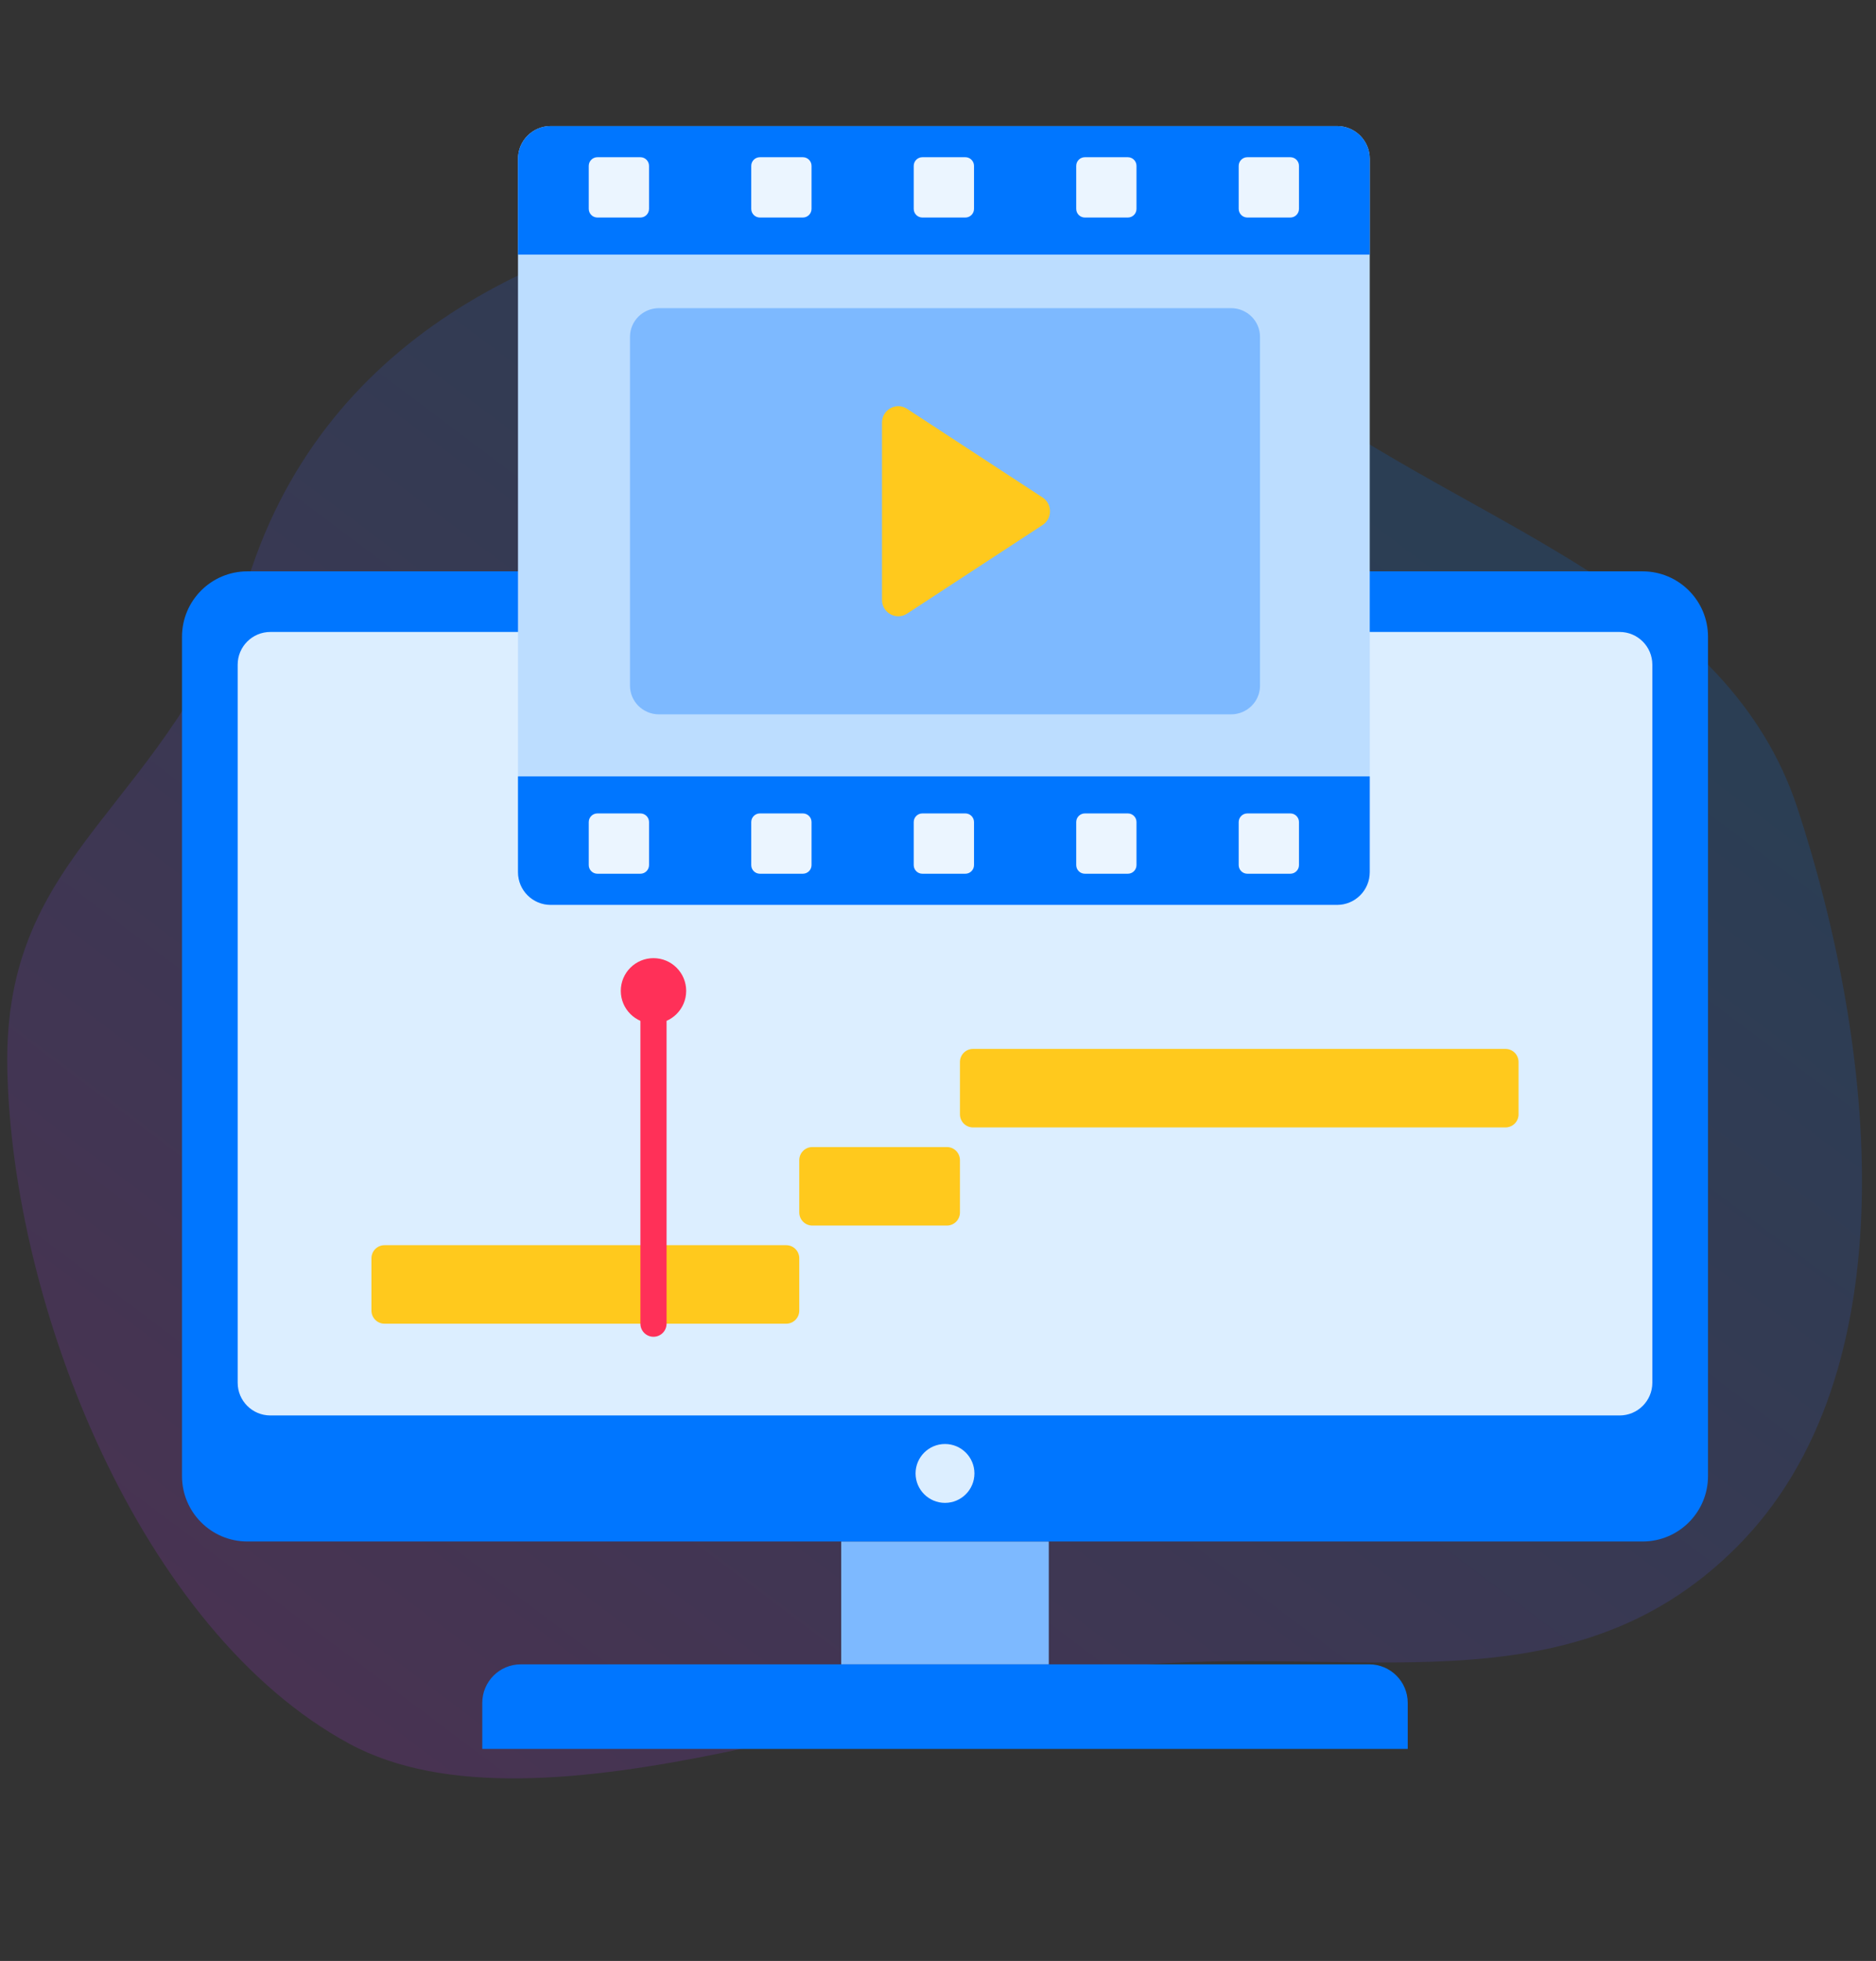 <svg width="134" height="140" viewBox="0 0 134 140" fill="none" xmlns="http://www.w3.org/2000/svg">
<rect x="0" y="0" width="134" height="140" fill="#333333" stroke="none"/>
<g clip-path="url(#clip0_17_17350)">
<path opacity="0.16" fill-rule="evenodd" clip-rule="evenodd" d="M124 110.5C112.028 122.415 96.731 117.275 80 119C64.57 120.591 38.564 131.846 24.965 124.5C10.074 116.456 0.875 93.331 0.522 76.328C0.191 60.349 12.036 58 18 40.5C23.965 23 40.694 16.268 55.5 14.5C70.177 12.747 81.336 20.45 93.412 28.874C106.297 37.862 123.486 42.744 128.396 57.711C133.903 74.494 136.587 97.973 124 110.5Z" fill="url(#paint0_linear_17_17350)"/>
<path d="M60.086 110.053H74.913V118.825H60.086V110.053Z" fill="#7DB9FF"/>
<path d="M34.448 124.863H100.552V121.575C100.552 120.056 99.32 118.824 97.801 118.824H37.199C35.68 118.824 34.448 120.056 34.448 121.575V124.863Z" fill="#0076FF"/>
<path d="M17.671 110.053H117.329C119.909 110.053 122 107.962 122 105.383V45.461C122 42.882 119.909 40.791 117.329 40.791H17.671C15.091 40.791 13 42.882 13 45.461V105.383C13 107.962 15.091 110.053 17.671 110.053Z" fill="#0076FF"/>
<path d="M67.5 107.296C68.661 107.296 69.602 106.355 69.602 105.194C69.602 104.033 68.661 103.092 67.5 103.092C66.34 103.092 65.398 104.033 65.398 105.194C65.398 106.355 66.34 107.296 67.5 107.296Z" fill="#DCEEFF"/>
<path d="M19.312 101.055H115.688C116.978 101.055 118.024 100.009 118.024 98.719V47.454C118.024 46.164 116.978 45.118 115.688 45.118H19.312C18.022 45.118 16.977 46.164 16.977 47.454V98.72C16.977 100.009 18.022 101.055 19.312 101.055Z" fill="#DCEEFF"/>
<path d="M95.503 64.604H39.335C38.046 64.604 37 63.558 37 62.268V11.335C37 10.046 38.046 9 39.335 9H95.504C96.793 9 97.839 10.046 97.839 11.335V62.268C97.839 63.558 96.793 64.604 95.503 64.604Z" fill="#BCDDFF"/>
<path d="M97.839 11.335C97.839 10.046 96.793 9 95.503 9H39.335C38.046 9 37 10.046 37 11.335V18.176H97.839L97.839 11.335Z" fill="#0076FF"/>
<path d="M97.838 62.268C97.838 63.558 96.793 64.604 95.503 64.604H39.335C38.045 64.604 37 63.558 37 62.268V55.428H97.839L97.838 62.268Z" fill="#0076FF"/>
<path d="M87.929 51H47.072C45.928 51 45 50.085 45 48.956V24.044C45 22.915 45.928 22 47.072 22H87.929C89.073 22 90 22.915 90 24.044V48.956C90 50.085 89.073 51 87.929 51Z" fill="#7DB9FF"/>
<path d="M63 42.827V30.174C63 29.244 64.02 28.685 64.793 29.191L74.47 35.517C75.177 35.979 75.177 37.021 74.47 37.483L64.793 43.809C64.02 44.315 63 43.755 63 42.827Z" fill="#FFC91D"/>
<path d="M57.348 62.379H54.278C53.937 62.379 53.66 62.103 53.66 61.761V58.692C53.66 58.35 53.937 58.074 54.278 58.074H57.348C57.689 58.074 57.966 58.35 57.966 58.692V61.761C57.966 62.102 57.689 62.379 57.348 62.379Z" fill="#EBF5FF"/>
<path d="M57.348 15.53H54.278C53.937 15.53 53.66 15.254 53.66 14.912V11.842C53.66 11.501 53.937 11.225 54.278 11.225H57.348C57.689 11.225 57.966 11.501 57.966 11.842V14.912C57.966 15.254 57.689 15.53 57.348 15.53Z" fill="#EBF5FF"/>
<path d="M45.742 15.53H42.672C42.331 15.53 42.054 15.254 42.054 14.912V11.842C42.054 11.501 42.331 11.225 42.672 11.225H45.742C46.083 11.225 46.359 11.501 46.359 11.842V14.912C46.359 15.254 46.083 15.53 45.742 15.53Z" fill="#EBF5FF"/>
<path d="M45.742 62.379H42.672C42.331 62.379 42.054 62.103 42.054 61.761V58.692C42.054 58.35 42.331 58.074 42.672 58.074H45.742C46.083 58.074 46.36 58.35 46.36 58.692V61.761C46.36 62.102 46.083 62.379 45.742 62.379Z" fill="#EBF5FF"/>
<path d="M68.954 15.53H65.884C65.543 15.53 65.266 15.254 65.266 14.912V11.842C65.266 11.501 65.543 11.225 65.884 11.225H68.954C69.295 11.225 69.572 11.501 69.572 11.842V14.912C69.572 15.254 69.295 15.53 68.954 15.53Z" fill="#EBF5FF"/>
<path d="M68.954 62.379H65.884C65.543 62.379 65.266 62.103 65.266 61.761V58.692C65.266 58.35 65.543 58.074 65.884 58.074H68.954C69.295 58.074 69.572 58.35 69.572 58.692V61.761C69.572 62.102 69.295 62.379 68.954 62.379Z" fill="#EBF5FF"/>
<path d="M80.56 15.53H77.49C77.149 15.53 76.873 15.254 76.873 14.912V11.842C76.873 11.501 77.149 11.225 77.49 11.225H80.56C80.901 11.225 81.178 11.501 81.178 11.842V14.912C81.178 15.254 80.901 15.53 80.56 15.53Z" fill="#EBF5FF"/>
<path d="M80.56 62.379H77.491C77.149 62.379 76.873 62.103 76.873 61.761V58.692C76.873 58.35 77.149 58.074 77.491 58.074H80.56C80.902 58.074 81.178 58.35 81.178 58.692V61.761C81.178 62.102 80.902 62.379 80.56 62.379Z" fill="#EBF5FF"/>
<path d="M92.166 15.53H89.097C88.755 15.53 88.479 15.254 88.479 14.912V11.842C88.479 11.501 88.755 11.225 89.097 11.225H92.166C92.508 11.225 92.784 11.501 92.784 11.842V14.912C92.784 15.254 92.508 15.53 92.166 15.53Z" fill="#EBF5FF"/>
<path d="M92.166 62.379H89.097C88.755 62.379 88.479 62.103 88.479 61.761V58.692C88.479 58.35 88.755 58.074 89.097 58.074H92.166C92.508 58.074 92.784 58.35 92.784 58.692V61.761C92.784 62.102 92.508 62.379 92.166 62.379Z" fill="#EBF5FF"/>
<path d="M58.025 87.498H67.634C68.15 87.498 68.568 87.08 68.568 86.564V82.827C68.568 82.311 68.15 81.893 67.634 81.893H58.025C57.509 81.893 57.091 82.311 57.091 82.827V86.564C57.091 87.079 57.51 87.498 58.025 87.498Z" fill="#FFC91D"/>
<path d="M107.534 80.491H69.502C68.986 80.491 68.568 80.073 68.568 79.557V75.821C68.568 75.305 68.986 74.887 69.502 74.887H107.534C108.05 74.887 108.468 75.305 108.468 75.821V79.557C108.468 80.073 108.05 80.491 107.534 80.491Z" fill="#FFC91D"/>
<path d="M56.157 94.504H27.466C26.95 94.504 26.532 94.085 26.532 93.569V89.833C26.532 89.317 26.95 88.899 27.466 88.899H56.157C56.673 88.899 57.091 89.317 57.091 89.833V93.569C57.091 94.085 56.673 94.504 56.157 94.504Z" fill="#FFC91D"/>
<path d="M46.678 95.437C46.162 95.437 45.743 95.019 45.743 94.503V71.206C45.743 70.69 46.162 70.272 46.678 70.272C47.193 70.272 47.612 70.69 47.612 71.206V94.503C47.612 95.019 47.193 95.437 46.678 95.437Z" fill="#FF3058"/>
<path d="M46.678 73.077C47.967 73.077 49.013 72.031 49.013 70.742C49.013 69.452 47.967 68.406 46.678 68.406C45.388 68.406 44.342 69.452 44.342 70.742C44.342 72.031 45.388 73.077 46.678 73.077Z" fill="#FF3058"/>
</g>
<defs>
<linearGradient id="paint0_linear_17_17350" x1="98.966" y1="35.65" x2="29.352" y2="128.197" gradientUnits="userSpaceOnUse">
<stop stop-color="#0076FF"/>
<stop offset="1" stop-color="#B732F5"/>
</linearGradient>
<clipPath id="clip0_17_17350">
<rect width="134" height="140" fill="white"/>
</clipPath>
</defs>
</svg>
